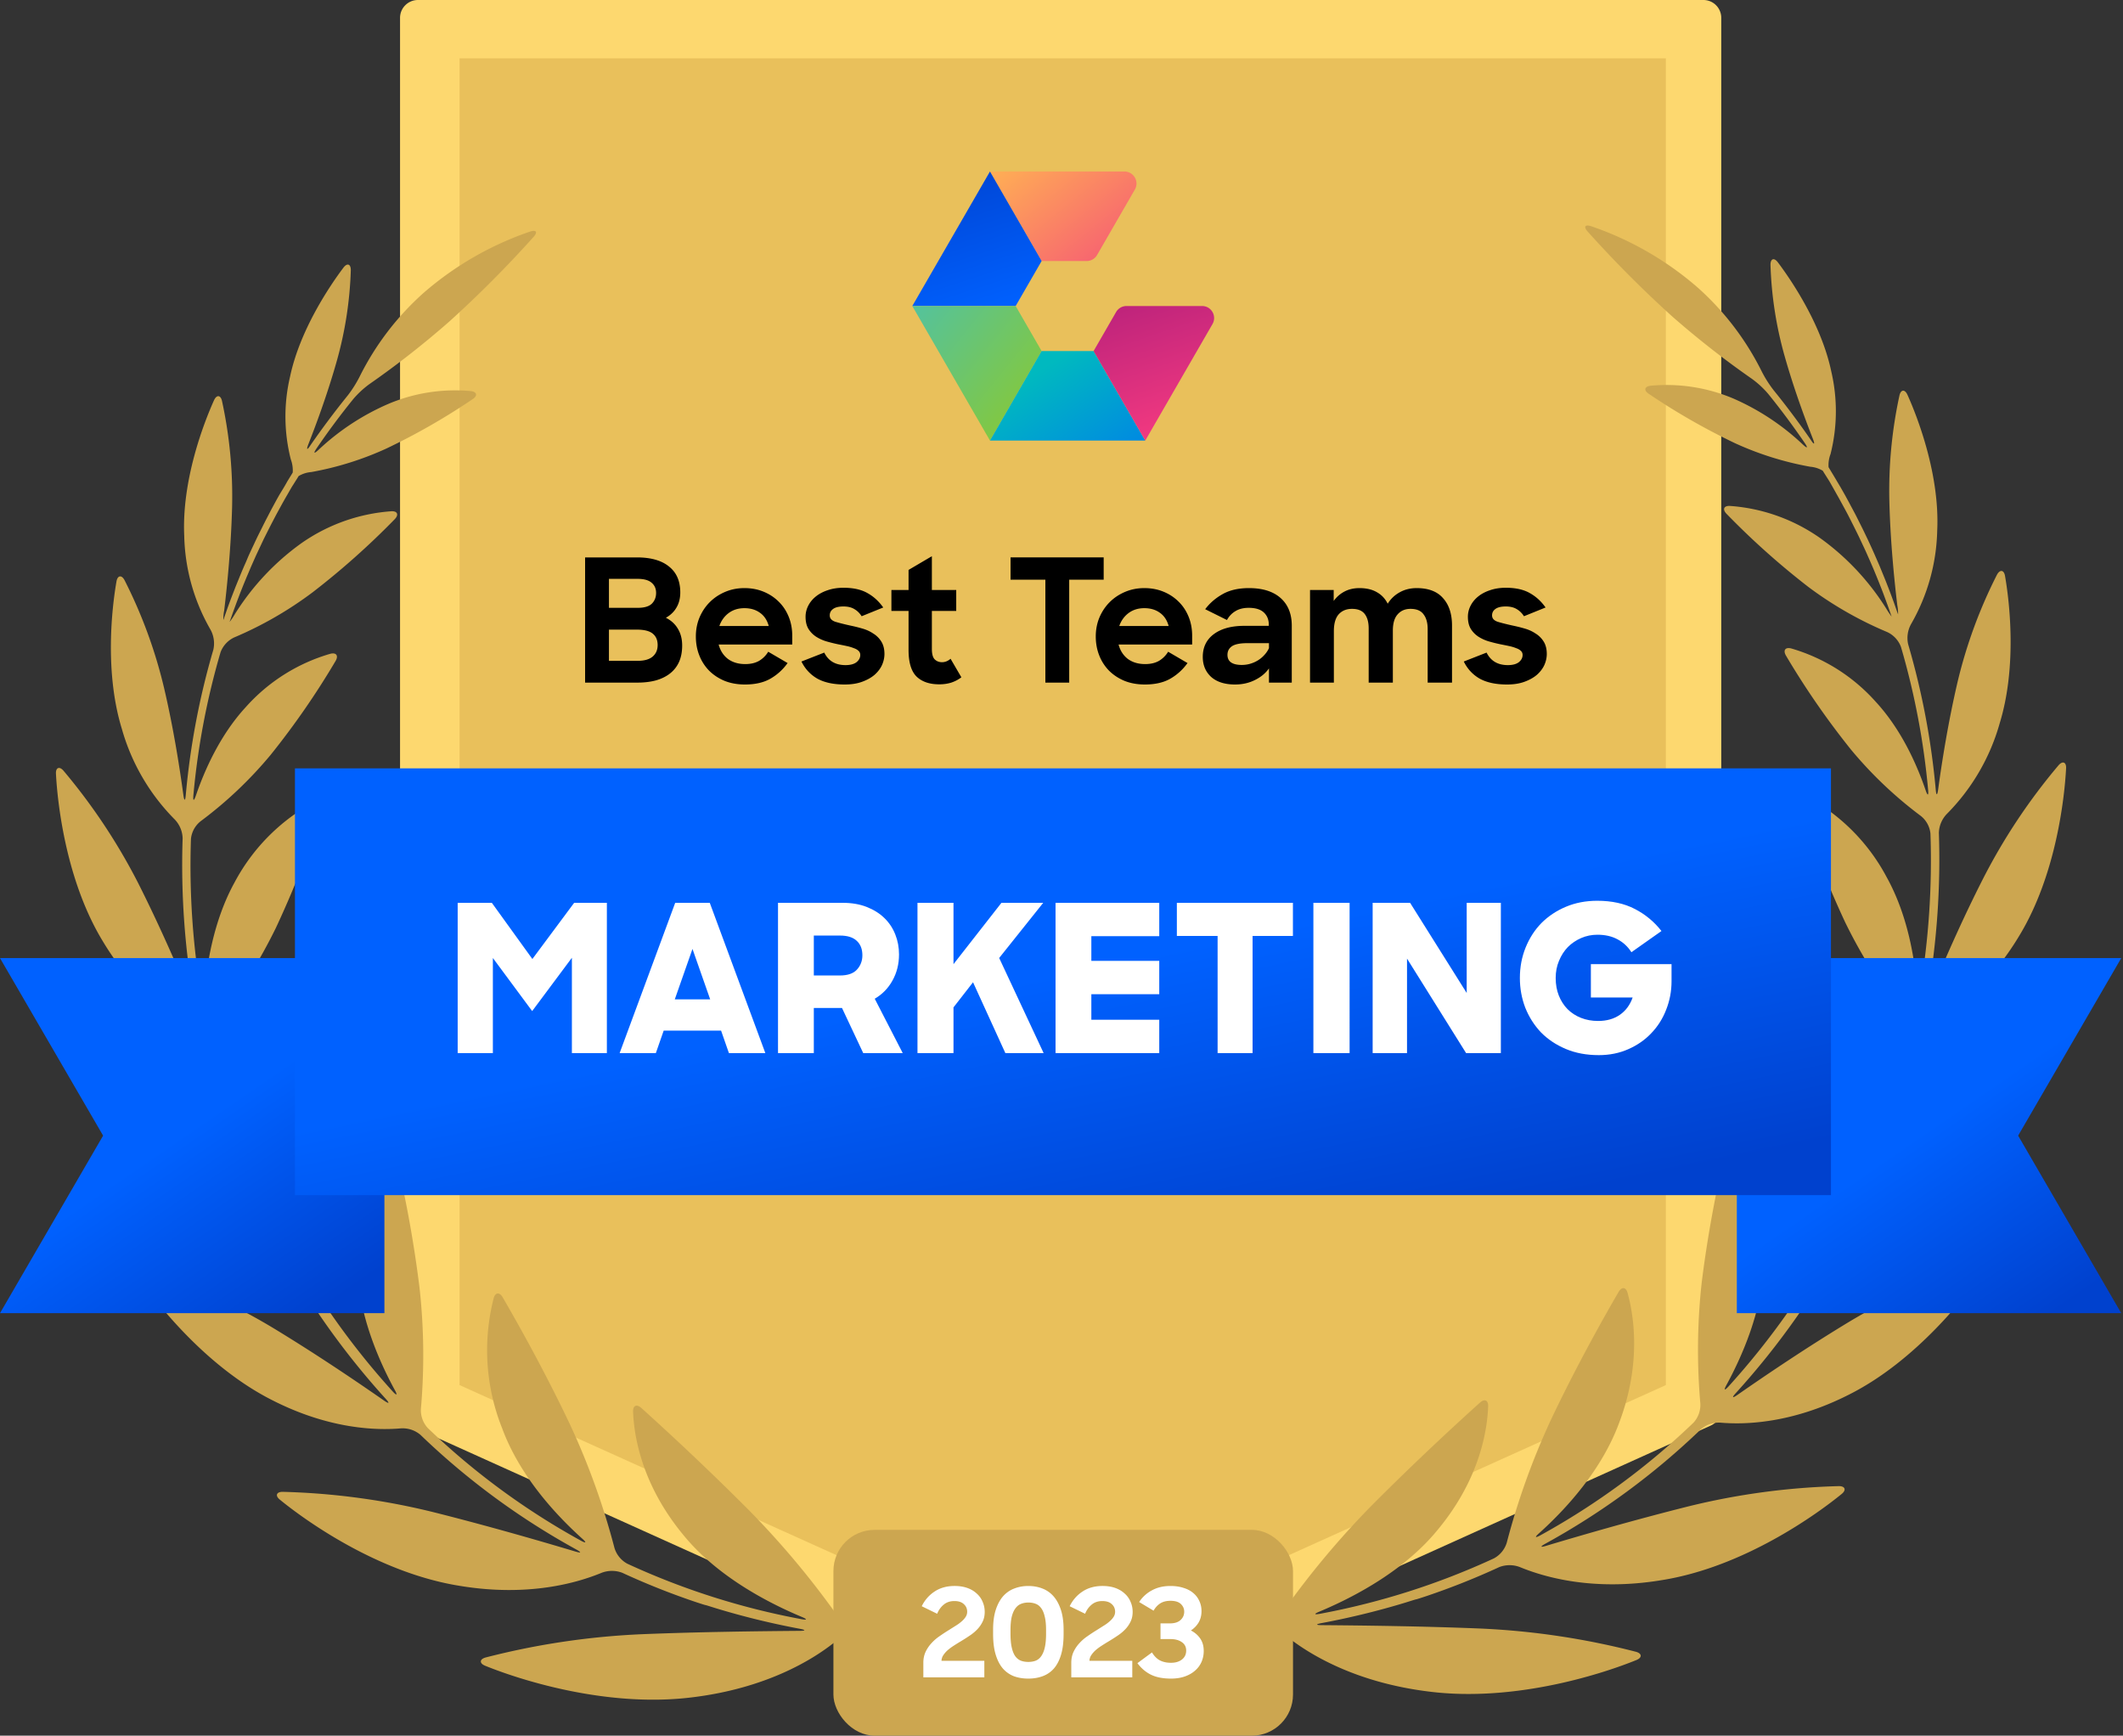 <?xml version="1.0" encoding="UTF-8"?>
<svg xmlns="http://www.w3.org/2000/svg" width="619" height="506" fill="none">
  <rect width="100%" height="100%" fill="#333333" stroke="none"/>
  <g clip-path="url(#clip0_803_195)">
    <g clip-path="url(#clip1_803_195)">
      <path d="M496.622 410.946l-187.386 84.541-187.371-84.541V5.194h374.757v405.752z" fill="#FDD86F"></path>
      <path fill-rule="evenodd" clip-rule="evenodd" d="M307.105 500.215a5.44 5.44 0 002.131.466 5.451 5.451 0 002.146-.466l187.371-84.603a5.195 5.195 0 003.11-4.666V5.194A5.194 5.194 0 00496.669 0H121.866a5.21 5.21 0 00-5.226 5.194v405.814a5.193 5.193 0 003.111 4.666l187.354 84.541zm2.131-10.42l-182.192-82.193V10.389h364.399v397.213l-182.207 82.193z" fill="#FDD86F"></path>
      <path d="M134 403.794V17h351.708v386.794l-175.862 79.331L134 403.794z" fill="#E9C05B"></path>
      <path d="M244.291 471.225a251.775 251.775 0 00-25.35-30.373c-13.686-13.794-26.703-25.66-31.944-30.388-1.353-1.213-2.473-.731-2.41 1.073.233 6.221 2.068 20.653 14.51 35.77 9.533 11.819 24.074 19.642 34.696 24.074 1.664.7 1.555.964-.186.638a214.056 214.056 0 01-50.716-16.159 7.778 7.778 0 01-3.732-4.588 212.904 212.904 0 00-12.784-35.614c-7.916-16.734-16.345-31.493-19.829-37.48-.917-1.555-2.146-1.446-2.612.311a61.23 61.23 0 002.472 37.885c5.07 13.748 15.428 25.054 23.328 32.161 1.353 1.198 1.182 1.462-.404.591a211.528 211.528 0 01-44.619-32.83 7.683 7.683 0 01-1.99-5.552 178.884 178.884 0 00-.42-35.49 353.963 353.963 0 00-7.216-39.502c-.42-1.757-1.555-1.991-2.582-.451a60.297 60.297 0 00-8.305 34.945c.638 13.531 6.221 26.345 10.887 34.946.886 1.555.622 1.788-.591.451a222.413 222.413 0 01-31.82-45.35 7.636 7.636 0 01-.155-5.91 168.53 168.53 0 0010.544-33.545 330.829 330.829 0 004.915-39.518c.108-1.804-.98-2.395-2.349-1.229a59.472 59.472 0 00-18.382 30.529c-3.468 13.141-2.115 27.076-.28 36.64.342 1.773 0 1.882-.7.234a232.474 232.474 0 01-14.743-43.546 7.543 7.543 0 011.384-5.723 149.785 149.785 0 0017.573-27.807 295.798 295.798 0 0013.764-35.163c.544-1.726-.373-2.566-1.99-1.757a56.966 56.966 0 00-23.81 23.654c-6.237 11.275-8.321 24.463-8.912 33.67-.124 1.804-.436 1.835-.747 0a229.12 229.12 0 01-3.11-46.267 7.543 7.543 0 012.83-5.148 118.549 118.549 0 0020.42-19.362 233.395 233.395 0 0018.912-27.34c.917-1.555.217-2.566-1.556-2.1a52.628 52.628 0 00-24.634 15.552c-7.418 8.056-11.975 18.274-14.526 25.754-.59 1.727-.902 1.664-.73-.14a218.706 218.706 0 017.915-41.632 7.774 7.774 0 014.013-4.324 108.172 108.172 0 0022.892-13.188 226.86 226.86 0 0023.873-21.259c1.259-1.307.808-2.427-1.011-2.318a52.125 52.125 0 00-26.096 9.238 73 73 0 00-19.44 20.653c-.46.81-.98 1.585-1.556 2.317 0-.171.11-.326.156-.482.31-.902.622-1.788.949-2.69.326-.902.637-1.742.964-2.628l1.01-2.66 1.043-2.613c.373-.886.73-1.773 1.104-2.643.373-.871.73-1.727 1.104-2.598l1.166-2.628c.39-.855.794-1.711 1.198-2.566l1.229-2.613 1.275-2.535c.435-.855.87-1.726 1.322-2.581.45-.856.87-1.68 1.322-2.504l1.4-2.566c.466-.84.932-1.664 1.415-2.489.482-.824.964-1.695 1.462-2.535l1.555-2.457.42-.684a8.45 8.45 0 013.67-1.166 91.322 91.322 0 0021.913-6.859 193.177 193.177 0 0025.132-14.385c1.555-1.011 1.275-2.162-.529-2.364a49.88 49.88 0 00-24.059 3.748 70.592 70.592 0 00-20.342 13.39c-1.322 1.229-1.555 1.042-.544-.451a217.642 217.642 0 0110.668-14.339 27.42 27.42 0 014.728-4.386 262.562 262.562 0 0023.328-18.273 332.518 332.518 0 0024.557-24.666c1.213-1.353.762-2.084-.949-1.555a93.115 93.115 0 00-31.104 17.87 81.049 81.049 0 00-18.662 24.4 34.475 34.475 0 01-3.468 5.506 243.982 243.982 0 00-10.887 14.541c-1.01 1.555-1.26 1.368-.606-.311 2.441-6.221 5.676-15.023 8.258-24.184a110.035 110.035 0 004.105-26.547c0-1.82-1.057-2.177-2.146-.73-3.997 5.302-12.675 18.148-15.552 31.71a50.714 50.714 0 00.202 24.183 9.175 9.175 0 01.56 3.841l-.435.731c-.498.809-.98 1.556-1.462 2.427-.482.87-1.01 1.726-1.555 2.612-.545.887-.949 1.633-1.4 2.442l-1.43 2.644-1.307 2.519c-.467.887-.902 1.773-1.353 2.675-.451.902-.84 1.664-1.244 2.488-.405.825-.856 1.805-1.275 2.691-.42.886-.794 1.695-1.183 2.535-.388.84-.746 1.773-1.166 2.706a97.8 97.8 0 00-1.104 2.551c-.358.855-.747 1.819-1.12 2.737-.373.917-.7 1.71-1.026 2.566-.327.855-.716 1.835-1.058 2.752a337.68 337.68 0 00-.948 2.582l-.965 2.784c0 .171-.108.358-.17.529-.048-.918.026-1.838.217-2.737.902-7.543 2.006-18.663 2.302-30a130.917 130.917 0 00-2.94-31.104c-.404-1.758-1.555-1.867-2.317-.218-2.986 6.61-9.44 23.328-8.693 39.533a57.135 57.135 0 007.636 27.309 8.384 8.384 0 01.855 5.895 220.096 220.096 0 00-8.04 42.363c-.156 1.804-.451 1.804-.7 0-1.089-7.993-2.909-19.626-5.646-31.275a140.8 140.8 0 00-11.524-31.384c-.84-1.555-2.006-1.415-2.333.374-1.29 7.387-3.56 26.298 1.556 42.97a60.871 60.871 0 0015.427 26.438 8.29 8.29 0 012.302 5.474 231.166 231.166 0 003.25 47.154c.311 1.789 0 1.866-.668.202-3.546-8.631-9.114-21.539-15.552-34.292a173.38 173.38 0 00-21.773-32.752c-1.182-1.369-2.286-.918-2.193.886.435 8.367 2.861 31.104 13.67 48.849 8.896 14.837 19.44 22.115 25.397 25.334a8.196 8.196 0 013.654 4.666 234.037 234.037 0 0015.07 44.463c.747 1.648.498 1.804-.606.358-5.957-7.776-15.008-19.378-24.883-30.56a186.078 186.078 0 00-31.104-27.994c-1.556-1.026-2.458-.326-1.929 1.416 2.473 8.398 10.855 31.383 26.843 46.935 13.172 12.955 26.018 17.45 32.939 19.036a8.007 8.007 0 014.666 3.53 225.988 225.988 0 0032.425 46.19c1.213 1.337 1.027 1.555-.466.529-8.149-5.677-20.218-13.842-32.753-21.415a181.801 181.801 0 00-37.884-17.108c-1.727-.528-2.442.451-1.416 1.944 4.9 7.201 19.798 26.656 39.72 36.594 16.548 8.367 30.233 8.694 37.325 8.072a8.052 8.052 0 015.614 1.897 213.776 213.776 0 0045.412 33.406c1.555.871 1.555 1.135-.249.606-10.388-3.11-25.832-7.574-41.337-11.462a204.974 204.974 0 00-44.012-5.94c-1.82 0-2.24 1.119-.824 2.27 7.045 5.77 28.413 21.306 52.426 25.132 20.03 3.328 34.369-.886 41.43-3.81a8.493 8.493 0 015.972 0 213.165 213.165 0 0021.182 8.445c1.711.575 3.11 1.011 3.11.979 0-.031 1.415.42 3.111.949a227.887 227.887 0 0024.385 5.957c1.773.342 1.758.591 0 .606-11.742.093-29.206.296-46.08.98a220.67 220.67 0 00-45.568 6.796c-1.742.498-1.819 1.68-.14 2.38 8.632 3.53 34.681 12.441 60.435 9.222 21.524-2.628 34.915-10.887 41.182-15.817a9.084 9.084 0 015.785-1.695c1.213.156 2.426.28 3.64.405 1.804.186 3.265-.358 3.265-1.167 0-.808-1.461-1.648-3.25-1.85l-3.11-.374a8.344 8.344 0 01-5.07-3.095zm129.89-1.555a252.262 252.262 0 0125.366-30.373c13.685-13.794 26.702-25.661 31.959-30.388 1.337-1.213 2.457-.731 2.395 1.073-.233 6.221-2.053 20.653-14.526 35.769-9.517 11.82-24.059 19.643-34.665 24.075-1.68.7-1.555.964.171.637a214.06 214.06 0 0050.715-16.158 7.78 7.78 0 003.733-4.588 212.811 212.811 0 0112.783-35.614c7.916-16.734 16.345-31.493 19.829-37.48.918-1.556 2.146-1.447 2.613.311 1.664 6.018 4.246 20.217-2.473 37.884-5.07 13.748-15.428 25.055-23.328 32.162-1.353 1.197-1.182 1.462.404.591a211.91 211.91 0 0044.619-32.83 7.686 7.686 0 001.991-5.552 178.808 178.808 0 01.42-35.49 357.613 357.613 0 017.231-39.409c.42-1.757 1.633-1.991 2.582-.451a60.17 60.17 0 018.289 34.945c-.637 13.531-6.221 26.346-10.886 34.946-.871 1.555-.622 1.788.591.451a222.39 222.39 0 0031.819-45.35 7.64 7.64 0 00.156-5.91 169.566 169.566 0 01-10.545-33.545 331.099 331.099 0 01-4.961-39.518c-.109-1.804.98-2.395 2.364-1.228a59.488 59.488 0 0118.383 30.435c3.483 13.141 2.13 27.076.295 36.64-.342 1.773 0 1.882.7.234a232.55 232.55 0 0014.759-43.546 7.623 7.623 0 00-1.4-5.723 149.839 149.839 0 01-17.574-27.807 298.598 298.598 0 01-13.763-35.163c-.544-1.726.373-2.566 1.991-1.758a56.968 56.968 0 0123.81 23.655c6.314 11.322 8.398 24.51 8.989 33.67.109 1.804.42 1.835.731 0a229.142 229.142 0 003.11-46.267 7.544 7.544 0 00-2.83-5.148 118.56 118.56 0 01-20.373-19.362 235.384 235.384 0 01-18.912-27.34c-.917-1.556-.217-2.567 1.555-2.1a52.68 52.68 0 0124.619 15.552c7.434 8.056 11.975 18.274 14.526 25.754.591 1.726.902 1.664.731-.14a218.747 218.747 0 00-7.916-41.633 7.775 7.775 0 00-4.013-4.323 108.223 108.223 0 01-23.032-13.188 226.325 226.325 0 01-23.795-21.26c-1.275-1.306-.824-2.426.996-2.317a52.109 52.109 0 0126.096 9.238 72.992 72.992 0 0119.44 20.653c.467.806.987 1.58 1.555 2.317 0-.171-.109-.326-.155-.482-.311-.902-.622-1.788-.949-2.69-.327-.902-.638-1.742-.964-2.629-.327-.886-.669-1.773-1.011-2.659l-1.042-2.613c-.358-.886-.731-1.773-1.089-2.644l-1.12-2.597-1.166-2.628c-.389-.855-.793-1.711-1.197-2.566-.405-.856-.809-1.742-1.245-2.613-.435-.871-.824-1.679-1.259-2.535l-1.307-2.581c-.435-.84-.886-1.68-1.337-2.504l-1.4-2.566-1.399-2.489-1.431-2.535-1.555-2.457-.42-.684a8.554 8.554 0 00-3.671-1.167 91.308 91.308 0 01-21.912-6.858 194.012 194.012 0 01-25.132-14.386c-1.556-1.011-1.276-2.161.528-2.364a49.894 49.894 0 0124.168 3.748 70.614 70.614 0 0120.218 13.391c1.322 1.228 1.555 1.042.544-.451a217.032 217.032 0 00-10.669-14.339 27.309 27.309 0 00-4.759-4.386 262.672 262.672 0 01-23.328-18.273A335.625 335.625 0 01462.89 67.48c-1.213-1.353-.762-2.084.964-1.555a93.193 93.193 0 0131.104 17.87 81.159 81.159 0 0118.662 24.4 34.41 34.41 0 003.469 5.506 235.647 235.647 0 0110.886 14.541c1.011 1.555 1.26 1.368.606-.311-2.441-6.221-5.676-15.024-8.258-24.184a110.052 110.052 0 01-4.105-26.547c0-1.82 1.057-2.177 2.146-.73 3.997 5.302 12.69 18.148 15.552 31.71a50.958 50.958 0 01-.187 24.183 9.016 9.016 0 00-.575 3.841l.435.731 1.462 2.426c.513.856 1.011 1.727 1.555 2.613l1.384 2.442c.483.886.965 1.757 1.431 2.644.467.886.887 1.648 1.322 2.472.436.825.902 1.773 1.353 2.675.451.902.84 1.664 1.244 2.489l1.291 2.69 1.167 2.535c.404.902.808 1.804 1.197 2.706.389.902.747 1.695 1.104 2.551l1.12 2.737c.353.85.695 1.705 1.026 2.566.358.918.716 1.835 1.058 2.753.342.917.638 1.726.949 2.581l.979 2.784.187.529a12.757 12.757 0 00-.233-2.737c-.902-7.543-2.006-18.663-2.302-30a130.974 130.974 0 012.939-31.104c.405-1.757 1.556-1.866 2.318-.218 2.986 6.61 9.44 23.328 8.693 39.533a57.149 57.149 0 01-7.62 27.325 8.383 8.383 0 00-.856 5.894 221.316 221.316 0 018.041 42.364c.155 1.804.451 1.804.7 0 1.088-7.994 2.923-19.627 5.645-31.275a140.8 140.8 0 0111.524-31.384c.855-1.555 2.022-1.415 2.333.373 1.291 7.387 3.561 26.299-1.555 42.97a60.87 60.87 0 01-15.428 26.439 8.29 8.29 0 00-2.302 5.474 231.114 231.114 0 01-3.25 47.154c-.311 1.788 0 1.866.669.202 3.546-8.631 9.113-21.54 15.629-34.292a173.457 173.457 0 0121.851-32.753c1.182-1.368 2.286-.917 2.193.887-.436 8.367-2.862 31.104-13.67 48.849-8.896 14.836-19.425 22.115-25.397 25.334a8.202 8.202 0 00-3.655 4.665 234.02 234.02 0 01-15.069 44.464c-.747 1.648-.498 1.804.606.357 5.957-7.776 15.008-19.377 24.883-30.559a186.126 186.126 0 0131.104-27.994c1.556-1.026 2.458-.327 1.929 1.415-2.551 8.336-10.98 31.369-26.921 46.858-13.172 12.955-26.018 17.45-32.939 19.036a8.014 8.014 0 00-4.743 3.53 225.38 225.38 0 01-32.426 46.19c-1.213 1.337-1.027 1.555.466.529 8.15-5.677 20.218-13.842 32.753-21.416a181.852 181.852 0 0137.885-17.107c1.741-.528 2.441.451 1.43 1.944-4.914 7.201-19.797 26.656-39.735 36.594-16.547 8.367-30.233 8.694-37.325 8.072a8.117 8.117 0 00-5.614 1.897 214.168 214.168 0 01-45.412 33.406c-1.555.871-1.477 1.135.249.606 10.389-3.11 25.832-7.574 41.337-11.462a204.998 204.998 0 0144.028-5.94c1.804 0 2.224 1.119.824 2.27-7.06 5.77-28.429 21.306-52.441 25.132-20.031 3.328-34.355-.886-41.431-3.81a8.438 8.438 0 00-5.956 0 213.345 213.345 0 01-21.198 8.445c-1.71.575-3.11 1.011-3.11.979 0-.031-1.415.42-3.11.949a228.643 228.643 0 01-24.37 5.957c-1.789.342-1.773.59 0 .606 11.741.093 29.206.296 46.08.98a220.534 220.534 0 0145.568 6.796c1.741.498 1.819 1.68.14 2.379-8.632 3.531-34.681 12.442-60.42 9.223-21.539-2.628-34.93-10.887-41.197-15.817a9.085 9.085 0 00-5.786-1.695c-1.213.156-2.426.28-3.639.405-1.804.186-3.266-.358-3.266-1.167 0-.808 1.462-1.648 3.266-1.85l3.111-.374a8.267 8.267 0 004.945-2.986z" fill="#CCA650"></path>
      <path d="M288.645 50l15.058 26.097h13.132a3.507 3.507 0 003.038-1.754l11.015-19.08c1.35-2.34-.338-5.263-3.038-5.263h-39.205z" fill="url(#paint0_linear_803_195)"></path>
      <path d="M288.644 50l15.059 26.097-7.571 13.115H266L288.644 50z" fill="url(#paint1_linear_803_195)"></path>
      <path d="M266 89.212h30.132l7.571 13.123-15.059 26.097L266 89.212z" fill="url(#paint2_linear_803_195)"></path>
      <path d="M303.703 102.335h15.157l15.066 26.097h-45.281l15.058-26.097z" fill="url(#paint3_linear_803_195)"></path>
      <path d="M318.859 102.335l6.559-11.367a3.509 3.509 0 013.039-1.756h22.029c2.701 0 4.389 2.924 3.039 5.263l-19.6 33.957-15.066-26.097z" fill="url(#paint4_linear_803_195)"></path>
      <path d="M79.05 279.314H0l30.062 51.757L0 382.828h112.083V279.314H79.051z" fill="url(#paint5_linear_803_195)"></path>
      <path d="M618.488 279.314H506.404v103.514h112.084l-30.062-51.757 30.062-51.757z" fill="url(#paint6_linear_803_195)"></path>
      <path d="M533.851 348.416V224H86v124.416h447.851z" fill="url(#paint7_linear_803_195)"></path>
      <path d="M133.445 263.2h9.96l11.82 16.38 12.18-16.38h9.54V307h-10.2v-27.78l-11.58 15.54-11.46-15.48V307h-10.26v-43.8zm63.421 0h10.08l16.2 43.8h-10.62l-2.28-6.54h-16.74l-2.28 6.54h-10.56l16.2-43.8zm-.12 28.14h10.32l-5.16-14.7-5.16 14.7zm30.098-28.14h18.84c2.64 0 4.98.4 7.02 1.2 2.04.8 3.76 1.88 5.16 3.24 1.4 1.36 2.46 2.96 3.18 4.8.72 1.8 1.08 3.74 1.08 5.82 0 2.8-.64 5.34-1.92 7.62-1.24 2.24-2.96 4-5.16 5.28l8.16 15.84h-11.52l-6.18-13.14h-8.22V307h-10.44v-43.8zm10.44 9.54v11.64h7.62c2.24 0 3.88-.56 4.92-1.68 1.08-1.16 1.62-2.56 1.62-4.2 0-1.8-.54-3.2-1.62-4.2-1.08-1.04-2.72-1.56-4.92-1.56h-7.62zm46.424 13.62l-5.7 7.32V307h-10.5v-43.8h10.5v17.88l13.98-17.88h12.18l-12.84 16.08 12.96 27.72h-11.16l-9.42-20.64zm24.054-23.16h30.24v9.72h-19.8v7.2h19.8v9.72h-19.8v7.44h19.8V307h-30.24v-43.8zm47.253 9.66h-11.88v-9.66h33.84v9.66h-11.76V307h-10.2v-34.14zm27.927-9.66h10.56V307h-10.56v-43.8zm17.281 0h10.92l16.5 26.28V263.2h9.96V307h-10.14l-17.22-27.54V307h-10.02v-43.8zm65.906 44.4c-3.56 0-6.76-.6-9.6-1.8-2.84-1.2-5.26-2.82-7.26-4.86-1.96-2.08-3.48-4.48-4.56-7.2-1.04-2.72-1.56-5.6-1.56-8.64 0-3.16.56-6.12 1.68-8.88 1.12-2.76 2.66-5.14 4.62-7.14 2-2 4.38-3.58 7.14-4.74 2.76-1.16 5.8-1.74 9.12-1.74 4.24 0 7.9.8 10.98 2.4 3.08 1.6 5.66 3.74 7.74 6.42l-8.76 6.18c-1.04-1.64-2.4-2.9-4.08-3.78-1.64-.88-3.58-1.32-5.82-1.32-1.68 0-3.26.32-4.74.96-1.48.64-2.78 1.52-3.9 2.64-1.08 1.12-1.94 2.46-2.58 4.02-.64 1.52-.96 3.18-.96 4.98 0 1.88.3 3.58.9 5.1.6 1.52 1.44 2.84 2.52 3.96 1.12 1.12 2.44 1.98 3.96 2.58 1.52.6 3.18.9 4.98.9 2.52 0 4.64-.6 6.36-1.8 1.72-1.2 2.96-2.88 3.72-5.04h-12.18v-9.72h23.52v4.98c0 2.88-.52 5.64-1.56 8.28-1 2.6-2.44 4.88-4.32 6.84-1.84 1.96-4.08 3.52-6.72 4.68-2.6 1.16-5.48 1.74-8.64 1.74z" fill="#fff"></path>
    </g>
    <path d="M170.598 162.5h15.1c4.066 0 7.183.883 9.35 2.65 2.2 1.733 3.3 4.25 3.3 7.55 0 1.7-.367 3.167-1.1 4.4-.7 1.233-1.734 2.233-3.1 3 1.533.767 2.7 1.833 3.5 3.2.833 1.367 1.25 3 1.25 4.9 0 1.8-.3 3.383-.9 4.75a8.86 8.86 0 01-2.6 3.35c-1.134.9-2.517 1.583-4.15 2.05-1.6.433-3.417.65-5.45.65h-15.2v-36.5zm6.95 21.05v9.1h8.35c1.933 0 3.383-.4 4.35-1.2 1-.833 1.5-1.967 1.5-3.4 0-1.433-.467-2.533-1.4-3.3-.934-.8-2.517-1.2-4.75-1.2h-8.05zm0-14.8v8.45h8.4c1.9 0 3.266-.4 4.1-1.2.833-.833 1.25-1.883 1.25-3.15s-.45-2.267-1.35-3c-.867-.733-2.234-1.1-4.1-1.1h-8.3zm39.642 30.8c-2.166 0-4.133-.35-5.9-1.05-1.766-.733-3.283-1.733-4.55-3a13.24 13.24 0 01-2.85-4.45c-.666-1.7-1-3.533-1-5.5s.35-3.8 1.05-5.5c.734-1.733 1.734-3.233 3-4.5 1.267-1.267 2.767-2.267 4.5-3 1.734-.733 3.6-1.1 5.6-1.1 2.034 0 3.9.35 5.6 1.05 1.7.7 3.167 1.667 4.4 2.9 1.234 1.2 2.2 2.65 2.9 4.35.7 1.7 1.05 3.55 1.05 5.55v2.6h-21.45c.467 1.767 1.367 3.167 2.7 4.2 1.367 1 3.05 1.5 5.05 1.5 1.6 0 2.95-.317 4.05-.95a7.751 7.751 0 002.65-2.65l5.65 3.3c-1.366 1.9-3.033 3.417-5 4.55-1.966 1.133-4.45 1.7-7.45 1.7zm-.15-22.25c-1.766 0-3.283.467-4.55 1.4-1.266.933-2.183 2.2-2.75 3.8h14.4c-.466-1.7-1.316-2.983-2.55-3.85-1.233-.9-2.75-1.35-4.55-1.35zm29.237 22.25c-3.233 0-5.883-.567-7.95-1.7-2.033-1.167-3.583-2.833-4.65-5l6.65-2.6c1.2 2.433 3.267 3.65 6.2 3.65 1.4 0 2.467-.283 3.2-.85.734-.6 1.1-1.3 1.1-2.1 0-.5-.166-.9-.5-1.2-.333-.333-.8-.6-1.4-.8a11.99 11.99 0 00-2-.6 103.11 103.11 0 00-2.45-.5 47.314 47.314 0 01-3.45-.85 11.916 11.916 0 01-3.1-1.4c-.9-.6-1.633-1.35-2.2-2.25-.566-.933-.85-2.117-.85-3.55 0-1.133.267-2.217.8-3.25.534-1.033 1.284-1.933 2.25-2.7.967-.767 2.117-1.367 3.45-1.8 1.367-.467 2.884-.7 4.55-.7 2.867 0 5.2.517 7 1.55 1.8 1 3.334 2.4 4.6 4.2l-6.3 2.55c-.566-.9-1.283-1.6-2.15-2.1-.833-.5-1.883-.75-3.15-.75-1.366 0-2.383.25-3.05.75-.633.467-.95 1.083-.95 1.85 0 .867.534 1.483 1.6 1.85 1.067.333 2.584.717 4.55 1.15 1.134.233 2.267.517 3.4.85 1.167.333 2.217.817 3.15 1.45a7.19 7.19 0 012.35 2.35c.6.967.9 2.167.9 3.6 0 1.067-.233 2.133-.7 3.2-.466 1.033-1.183 1.983-2.15 2.85-.966.833-2.183 1.517-3.65 2.05-1.433.533-3.133.8-5.1.8zM259.906 172h5v-5.85l6.8-4V172h7.1v6.1h-7.1v11.1c0 1.433.267 2.433.8 3 .567.567 1.284.85 2.15.85.9 0 1.734-.333 2.5-1l3.15 5.4a9.955 9.955 0 01-2.95 1.55c-1.066.333-2.233.5-3.5.5-2.833 0-5.033-.75-6.6-2.25-1.566-1.533-2.35-4.133-2.35-7.8V178.1h-5V172zm44.892-3h-10.15v-6.5h27.15v6.5h-10.05v30h-6.95v-30zm28.994 30.55c-2.167 0-4.134-.35-5.9-1.05-1.767-.733-3.284-1.733-4.55-3a13.21 13.21 0 01-2.85-4.45c-.667-1.7-1-3.533-1-5.5s.35-3.8 1.05-5.5c.733-1.733 1.733-3.233 3-4.5 1.266-1.267 2.766-2.267 4.5-3 1.733-.733 3.6-1.1 5.6-1.1 2.033 0 3.9.35 5.6 1.05 1.7.7 3.166 1.667 4.4 2.9 1.233 1.2 2.2 2.65 2.9 4.35.7 1.7 1.05 3.55 1.05 5.55v2.6h-21.45c.466 1.767 1.366 3.167 2.7 4.2 1.366 1 3.05 1.5 5.05 1.5 1.6 0 2.95-.317 4.05-.95a7.76 7.76 0 002.65-2.65l5.65 3.3c-1.367 1.9-3.034 3.417-5 4.55-1.967 1.133-4.45 1.7-7.45 1.7zm-.15-22.25c-1.767 0-3.284.467-4.55 1.4-1.267.933-2.184 2.2-2.75 3.8h14.4c-.467-1.7-1.317-2.983-2.55-3.85-1.234-.9-2.75-1.35-4.55-1.35zm26.449 22.25c-2.967 0-5.284-.733-6.95-2.2-1.634-1.5-2.45-3.45-2.45-5.85 0-2.833 1.083-5.05 3.25-6.65 2.166-1.6 5.133-2.4 8.9-2.4h7.1v-.35c0-1.467-.484-2.65-1.45-3.55-.967-.9-2.434-1.35-4.4-1.35-1.534 0-2.817.317-3.85.95-1.034.6-1.867 1.467-2.5 2.6l-6.35-3.15c1.366-1.8 3.066-3.267 5.1-4.4 2.066-1.167 4.616-1.75 7.65-1.75 4 0 7.083.967 9.25 2.9 2.166 1.933 3.25 4.617 3.25 8.05V199h-6.65v-4.15c-.967 1.4-2.334 2.533-4.1 3.4-1.734.867-3.667 1.3-5.8 1.3zm2-5.7a8.72 8.72 0 002.45-.35c.8-.233 1.55-.567 2.25-1a8.32 8.32 0 001.85-1.55 7.327 7.327 0 001.35-2v-1.45h-6.35c-2.067 0-3.55.3-4.45.9-.867.6-1.3 1.433-1.3 2.5 0 1.967 1.4 2.95 4.2 2.95zM381.963 172h6.9v3.2a8.927 8.927 0 013.15-2.75c1.267-.667 2.717-1 4.35-1 2.033 0 3.733.4 5.1 1.2 1.367.767 2.417 1.883 3.15 3.35a9.366 9.366 0 013.45-3.3c1.467-.833 3.133-1.25 5-1.25 3.433 0 6 .983 7.7 2.95 1.733 1.933 2.6 4.6 2.6 8V199h-7.1v-15.6c0-1.833-.4-3.267-1.2-4.3-.767-1.067-2.033-1.6-3.8-1.6-1.567 0-2.817.533-3.75 1.6-.933 1.033-1.4 2.617-1.4 4.75V199h-7.05v-15.8c0-1.8-.383-3.2-1.15-4.2-.767-1-2-1.5-3.7-1.5-1.633 0-2.933.533-3.9 1.6-.933 1.067-1.4 2.7-1.4 4.9v15h-6.95v-27zm57.43 27.55c-3.234 0-5.884-.567-7.95-1.7-2.034-1.167-3.584-2.833-4.65-5l6.65-2.6c1.2 2.433 3.266 3.65 6.2 3.65 1.4 0 2.466-.283 3.2-.85.733-.6 1.1-1.3 1.1-2.1 0-.5-.167-.9-.5-1.2-.334-.333-.8-.6-1.4-.8a12.048 12.048 0 00-2-.6c-.767-.167-1.584-.333-2.45-.5a47.062 47.062 0 01-3.45-.85 11.886 11.886 0 01-3.1-1.4c-.9-.6-1.634-1.35-2.2-2.25-.567-.933-.85-2.117-.85-3.55 0-1.133.266-2.217.8-3.25.533-1.033 1.283-1.933 2.25-2.7.966-.767 2.116-1.367 3.45-1.8 1.366-.467 2.883-.7 4.55-.7 2.866 0 5.2.517 7 1.55 1.8 1 3.333 2.4 4.6 4.2l-6.3 2.55c-.567-.9-1.284-1.6-2.15-2.1-.834-.5-1.884-.75-3.15-.75-1.367 0-2.384.25-3.05.75-.634.467-.95 1.083-.95 1.85 0 .867.533 1.483 1.6 1.85 1.066.333 2.583.717 4.55 1.15 1.133.233 2.266.517 3.4.85 1.166.333 2.216.817 3.15 1.45a7.2 7.2 0 012.35 2.35c.6.967.9 2.167.9 3.6 0 1.067-.234 2.133-.7 3.2-.467 1.033-1.184 1.983-2.15 2.85-.967.833-2.184 1.517-3.65 2.05-1.434.533-3.134.8-5.1.8z" fill="#000"></path>
    <rect x="243" y="446" width="134" height="60" rx="12" fill="#CCA650"></rect>
    <path d="M269.218 484.752c0-1.176.216-2.232.648-3.168a9.98 9.98 0 011.728-2.556 13.05 13.05 0 012.376-2.052c.888-.624 1.764-1.2 2.628-1.728.72-.456 1.404-.888 2.052-1.296a11.502 11.502 0 001.728-1.26c.504-.432.9-.876 1.188-1.332.288-.456.432-.948.432-1.476 0-.912-.324-1.656-.972-2.232-.624-.6-1.548-.9-2.772-.9-1.224 0-2.256.348-3.096 1.044-.84.696-1.476 1.584-1.908 2.664l-4.5-2.196c.888-1.8 2.136-3.228 3.744-4.284 1.632-1.08 3.576-1.62 5.832-1.62 1.392 0 2.628.192 3.708.576 1.08.384 1.992.924 2.736 1.62a6.386 6.386 0 011.728 2.412c.408.912.612 1.896.612 2.952s-.204 2.004-.612 2.844a8.763 8.763 0 01-1.584 2.268 13.007 13.007 0 01-2.232 1.836 54.213 54.213 0 01-2.484 1.584 79.52 79.52 0 00-2.088 1.296c-.672.432-1.272.876-1.8 1.332a7.745 7.745 0 00-1.26 1.44 3.16 3.16 0 00-.54 1.656h12.492V489h-17.784v-4.248zm30.598-.252c.792 0 1.512-.12 2.16-.36.648-.264 1.188-.708 1.62-1.332.456-.648.804-1.5 1.044-2.556s.36-2.388.36-3.996v-1.08c0-1.584-.132-2.892-.396-3.924-.24-1.032-.588-1.848-1.044-2.448-.432-.6-.972-1.02-1.62-1.26-.624-.24-1.32-.36-2.088-.36-.792 0-1.512.132-2.16.396-.624.24-1.164.672-1.62 1.296-.456.6-.816 1.416-1.08 2.448-.24 1.032-.36 2.316-.36 3.852v1.08c0 1.632.12 2.976.36 4.032s.576 1.896 1.008 2.52c.456.624 1.008 1.068 1.656 1.332.648.24 1.368.36 2.16.36zm0 4.86c-1.512 0-2.904-.228-4.176-.684a8.205 8.205 0 01-3.24-2.268c-.888-1.032-1.584-2.376-2.088-4.032-.504-1.656-.756-3.672-.756-6.048v-1.224c0-2.28.264-4.224.792-5.832.528-1.608 1.248-2.928 2.16-3.96.936-1.032 2.028-1.776 3.276-2.232 1.248-.48 2.592-.72 4.032-.72 1.464 0 2.82.24 4.068.72a8.157 8.157 0 013.276 2.268c.912 1.032 1.632 2.352 2.16 3.96.528 1.608.792 3.54.792 5.796v1.224c0 2.424-.252 4.464-.756 6.12-.504 1.656-1.212 3-2.124 4.032a7.992 7.992 0 01-3.276 2.196c-1.248.456-2.628.684-4.14.684zm12.537-4.608c0-1.176.216-2.232.648-3.168a9.98 9.98 0 011.728-2.556 13.05 13.05 0 012.376-2.052c.888-.624 1.764-1.2 2.628-1.728.72-.456 1.404-.888 2.052-1.296a11.502 11.502 0 001.728-1.26c.504-.432.9-.876 1.188-1.332.288-.456.432-.948.432-1.476 0-.912-.324-1.656-.972-2.232-.624-.6-1.548-.9-2.772-.9-1.224 0-2.256.348-3.096 1.044-.84.696-1.476 1.584-1.908 2.664l-4.5-2.196c.888-1.8 2.136-3.228 3.744-4.284 1.632-1.08 3.576-1.62 5.832-1.62 1.392 0 2.628.192 3.708.576 1.08.384 1.992.924 2.736 1.62a6.386 6.386 0 011.728 2.412c.408.912.612 1.896.612 2.952s-.204 2.004-.612 2.844a8.763 8.763 0 01-1.584 2.268 13.007 13.007 0 01-2.232 1.836 54.213 54.213 0 01-2.484 1.584 79.52 79.52 0 00-2.088 1.296c-.672.432-1.272.876-1.8 1.332a7.745 7.745 0 00-1.26 1.44 3.16 3.16 0 00-.54 1.656h12.492V489h-17.784v-4.248zm29.075 4.608c-2.328 0-4.26-.372-5.796-1.116-1.536-.744-2.868-1.872-3.996-3.384l4.248-3.132c.648 1.08 1.428 1.86 2.34 2.34.912.456 1.98.684 3.204.684 1.296 0 2.352-.312 3.168-.936.84-.648 1.26-1.524 1.26-2.628 0-1.056-.42-1.872-1.26-2.448-.84-.6-1.944-.9-3.312-.9h-2.916v-4.572h2.7c1.392 0 2.436-.324 3.132-.972.72-.648 1.08-1.464 1.08-2.448 0-.864-.324-1.608-.972-2.232-.648-.624-1.656-.936-3.024-.936-1.2 0-2.196.252-2.988.756-.792.504-1.44 1.212-1.944 2.124l-4.212-2.52a10.05 10.05 0 013.744-3.42c1.536-.84 3.324-1.26 5.364-1.26 1.416 0 2.676.18 3.78.54 1.128.336 2.076.828 2.844 1.476a6.33 6.33 0 011.8 2.34c.432.888.648 1.884.648 2.988 0 1.224-.276 2.316-.828 3.276a7.034 7.034 0 01-2.268 2.34c1.152.6 2.064 1.392 2.736 2.376.672.984 1.008 2.184 1.008 3.6 0 1.152-.216 2.22-.648 3.204a7.084 7.084 0 01-1.908 2.556c-.816.72-1.812 1.284-2.988 1.692-1.176.408-2.508.612-3.996.612z" fill="#fff"></path>
  </g>
  <defs>
    <linearGradient id="paint0_linear_803_195" x1="288.344" y1="49.649" x2="328.519" y2="99.596" gradientUnits="userSpaceOnUse">
      <stop stop-color="#FFB054"></stop>
      <stop offset="1" stop-color="#F23980"></stop>
    </linearGradient>
    <linearGradient id="paint1_linear_803_195" x1="296.525" y1="89.296" x2="281.066" y2="41.77" gradientUnits="userSpaceOnUse">
      <stop stop-color="#0061FF"></stop>
      <stop offset="1" stop-color="#0041CE"></stop>
    </linearGradient>
    <linearGradient id="paint2_linear_803_195" x1="253.96" y1="75.262" x2="302.514" y2="114.405" gradientUnits="userSpaceOnUse">
      <stop stop-color="#40C0C4"></stop>
      <stop offset="1" stop-color="#83C83F"></stop>
    </linearGradient>
    <linearGradient id="paint3_linear_803_195" x1="303.08" y1="107.893" x2="336.939" y2="161.109" gradientUnits="userSpaceOnUse">
      <stop stop-color="#00B9BF"></stop>
      <stop offset="1" stop-color="#0061FF"></stop>
    </linearGradient>
    <linearGradient id="paint4_linear_803_195" x1="332.551" y1="59.122" x2="353.894" y2="121.853" gradientUnits="userSpaceOnUse">
      <stop stop-color="#9B1578"></stop>
      <stop offset="1" stop-color="#F23980"></stop>
    </linearGradient>
    <linearGradient id="paint5_linear_803_195" x1="61" y1="325.5" x2="97.748" y2="379.074" gradientUnits="userSpaceOnUse">
      <stop stop-color="#0061FF"></stop>
      <stop offset="1" stop-color="#0041CE"></stop>
    </linearGradient>
    <linearGradient id="paint6_linear_803_195" x1="567.404" y1="325.5" x2="604.152" y2="379.074" gradientUnits="userSpaceOnUse">
      <stop stop-color="#0061FF"></stop>
      <stop offset="1" stop-color="#0041CE"></stop>
    </linearGradient>
    <linearGradient id="paint7_linear_803_195" x1="329.738" y1="279.512" x2="348.477" y2="370.334" gradientUnits="userSpaceOnUse">
      <stop stop-color="#0061FF"></stop>
      <stop offset="1" stop-color="#0041CE"></stop>
    </linearGradient>
    <clipPath id="clip0_803_195">
      <path fill="#fff" d="M0 0h619v506H0z"></path>
    </clipPath>
    <clipPath id="clip1_803_195">
      <path fill="#fff" d="M0 0h619v501H0z"></path>
    </clipPath>
  </defs>
</svg>
